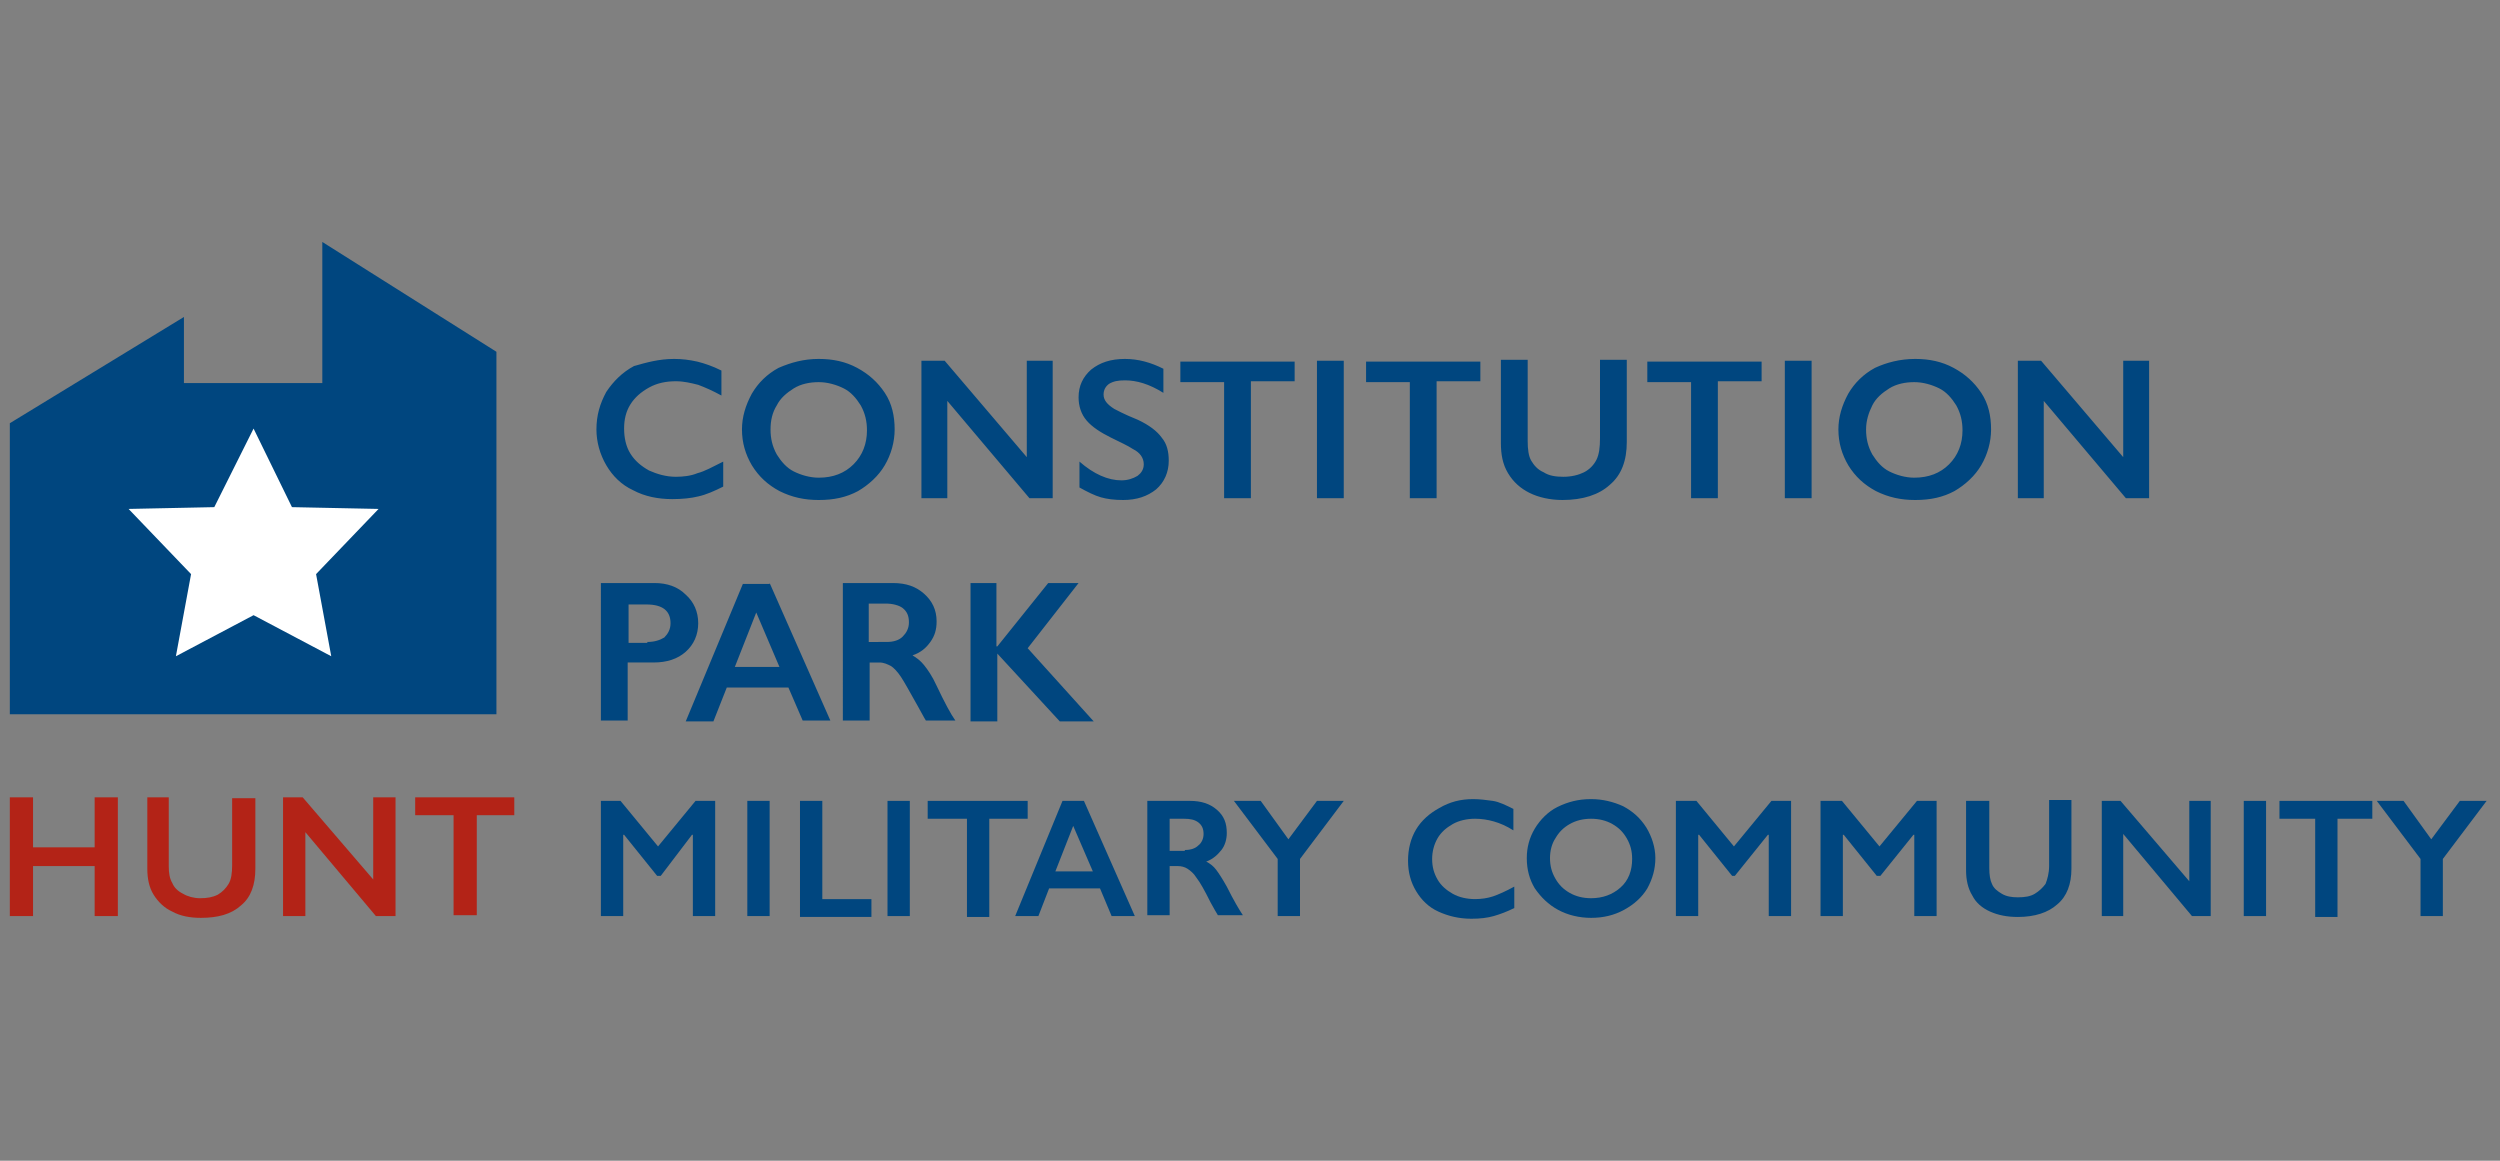 <?xml version="1.0" encoding="utf-8"?>
<!-- Generator: Adobe Illustrator 24.0.1, SVG Export Plug-In . SVG Version: 6.00 Build 0)  -->
<svg version="1.1" id="Layer_1" xmlns="http://www.w3.org/2000/svg" xmlns:xlink="http://www.w3.org/1999/xlink" x="0px" y="0px"
	 viewBox="0 0 280 130" style="enable-background:new 0 0 280 130;" xml:space="preserve">
<rect x="0" y="0" width="280" height="130" fill="#808080" stroke="none"/>
<style type="text/css">
	.st0{fill:#B32317;}
	.st1{fill:#00467F;}
	.st2{fill:#FFFFFF;}
</style>
<g>
	<g>
		<g>
			<g>
				<g>
					<path class="st0" d="M3.7,89.3v5.6h6.9v-5.6h2.6v13.3h-2.6V97H3.7v5.6H1.1V89.3H3.7z"/>
					<path class="st0" d="M18.9,89.3V97c0,0.8,0.1,1.4,0.4,1.9c0.2,0.5,0.6,0.9,1.2,1.2c0.5,0.3,1.2,0.5,1.9,0.5
						c0.8,0,1.4-0.1,2-0.4c0.5-0.3,0.9-0.7,1.2-1.2c0.3-0.5,0.4-1.2,0.4-2.1v-7.5h2.6v7.9c0,1.8-0.5,3.2-1.6,4.1
						c-1.1,1-2.6,1.4-4.5,1.4c-1.2,0-2.3-0.2-3.2-0.7c-0.9-0.4-1.6-1.1-2.1-1.9c-0.5-0.8-0.7-1.8-0.7-2.9v-8H18.9z"/>
					<path class="st0" d="M33.9,89.3l7.9,9.2v-9.2h2.5v13.3h-2.2l-7.9-9.4v9.4h-2.5V89.3H33.9z"/>
					<path class="st0" d="M57.6,89.3v2h-4.2v11.2h-2.6V91.3h-4.3v-2H57.6z"/>
					<g>
						<path class="st1" d="M69.5,89.7l4.2,5.1l4.2-5.1h2.2v12.9h-2.5v-9.1h-0.1L74,98.1h-0.4l-3.7-4.6h-0.1v9.1h-2.5V89.7H69.5z"/>
						<path class="st1" d="M86.2,89.7v12.9h-2.5V89.7H86.2z"/>
						<path class="st1" d="M92.1,89.7v11h5.5v2h-8V89.7H92.1z"/>
						<path class="st1" d="M101.9,89.7v12.9h-2.5V89.7H101.9z"/>
						<path class="st1" d="M115.1,89.7v2l-4.3,0v11h-2.5v-11h-4.4v-2L115.1,89.7z"/>
						<path class="st1" d="M121.4,89.7l5.7,12.9h-2.6l-1.3-3.1h-5.7l-1.2,3.1h-2.6l5.3-12.9H121.4z M118.2,97.6h4.2l-2.2-5.1
							L118.2,97.6z"/>
						<path class="st1" d="M133.3,89.7c1.2,0,2.2,0.3,3,1c0.8,0.7,1.1,1.5,1.1,2.6c0,0.7-0.2,1.4-0.6,1.9c-0.4,0.5-0.9,1-1.7,1.3
							c0.4,0.2,0.8,0.5,1.1,0.9c0.3,0.4,0.7,1,1.2,1.9c0.8,1.6,1.4,2.6,1.8,3.2h-2.8c-0.2-0.3-0.4-0.7-0.8-1.4
							c-0.7-1.4-1.2-2.3-1.6-2.8c-0.3-0.5-0.7-0.8-1-1c-0.3-0.2-0.7-0.3-1.1-0.3h-0.9v5.5h-2.5V89.7H133.3z M132.7,95.2
							c0.7,0,1.2-0.2,1.5-0.5c0.4-0.3,0.6-0.8,0.6-1.3c0-0.6-0.2-1-0.6-1.3c-0.4-0.3-0.9-0.4-1.6-0.4h-1.6v3.6H132.7z"/>
						<path class="st1" d="M141.2,89.7l3.1,4.3l3.2-4.3h3l-4.9,6.5v6.4h-2.5v-6.4l-4.9-6.5H141.2z"/>
						<path class="st1" d="M165,89.5c0.7,0,1.5,0.1,2.2,0.2s1.5,0.5,2.3,0.9v2.4c-0.8-0.5-1.5-0.8-2.2-1c-0.7-0.2-1.4-0.3-2.1-0.3
							c-0.9,0-1.8,0.2-2.5,0.6c-0.7,0.4-1.3,0.9-1.7,1.6c-0.4,0.7-0.6,1.5-0.6,2.3c0,0.9,0.2,1.6,0.6,2.3c0.4,0.7,1,1.2,1.7,1.6
							c0.7,0.4,1.6,0.6,2.5,0.6c0.7,0,1.4-0.1,2-0.3c0.6-0.2,1.5-0.6,2.4-1.1v2.4c-0.8,0.4-1.6,0.7-2.3,0.9
							c-0.7,0.2-1.5,0.3-2.5,0.3c-1.4,0-2.6-0.3-3.7-0.8c-1.1-0.5-1.9-1.3-2.5-2.3c-0.6-1-0.9-2.1-0.9-3.4c0-1.3,0.3-2.5,0.9-3.5
							c0.6-1,1.5-1.8,2.6-2.4C162.4,89.8,163.6,89.5,165,89.5z"/>
						<path class="st1" d="M178.2,89.5c1.3,0,2.5,0.3,3.6,0.8c1.1,0.6,1.9,1.3,2.6,2.4c0.6,1,1,2.2,1,3.4c0,1.2-0.3,2.3-0.9,3.4
							c-0.6,1-1.5,1.8-2.6,2.4c-1.1,0.6-2.3,0.9-3.7,0.9c-1.3,0-2.6-0.3-3.7-0.9c-1.1-0.6-1.9-1.4-2.6-2.4c-0.6-1-0.9-2.1-0.9-3.4
							c0-1.2,0.3-2.3,0.9-3.3c0.6-1,1.5-1.9,2.5-2.4C175.6,89.8,176.8,89.5,178.2,89.5z M173.6,96.1c0,0.9,0.2,1.6,0.6,2.3
							c0.4,0.7,0.9,1.2,1.6,1.6c0.7,0.4,1.5,0.6,2.4,0.6c1.3,0,2.4-0.4,3.3-1.2c0.9-0.8,1.3-1.9,1.3-3.2c0-0.9-0.2-1.6-0.6-2.3
							c-0.4-0.7-0.9-1.2-1.6-1.6c-0.7-0.4-1.5-0.6-2.4-0.6c-0.9,0-1.7,0.2-2.4,0.6c-0.7,0.4-1.2,0.9-1.6,1.6
							C173.8,94.5,173.6,95.3,173.6,96.1z"/>
						<path class="st1" d="M190,89.7l4.2,5.1l4.2-5.1h2.2v12.9h-2.5v-9.1h-0.1l-3.7,4.6H194l-3.7-4.6h-0.1v9.1h-2.5V89.7H190z"/>
						<path class="st1" d="M206.3,89.7l4.2,5.1l4.2-5.1h2.2v12.9h-2.5v-9.1h-0.1l-3.7,4.6h-0.4l-3.7-4.6h-0.1v9.1h-2.5V89.7H206.3z"
							/>
						<path class="st1" d="M222.8,89.7v7.5c0,0.8,0.1,1.4,0.3,1.8c0.2,0.5,0.6,0.8,1.1,1.1c0.5,0.3,1.1,0.4,1.8,0.4
							c0.8,0,1.4-0.1,1.9-0.4c0.5-0.3,0.9-0.7,1.2-1.1c0.2-0.5,0.4-1.2,0.4-2v-7.4h2.5v7.7c0,1.7-0.5,3.1-1.6,4
							c-1,0.9-2.5,1.4-4.4,1.4c-1.2,0-2.2-0.2-3.1-0.6c-0.9-0.4-1.6-1-2-1.8c-0.5-0.8-0.7-1.8-0.7-2.8v-7.8H222.8z"/>
						<path class="st1" d="M237.5,89.7l7.7,9v-9h2.4v12.9h-2.1l-7.7-9.2v9.2h-2.4V89.7H237.5z"/>
						<path class="st1" d="M253.8,89.7v12.9h-2.5V89.7H253.8z"/>
						<path class="st1" d="M265.7,89.7v2h-3.9v11h-2.5v-11h-4v-2H265.7z"/>
						<path class="st1" d="M269.2,89.7l3.1,4.3l3.2-4.3h3l-4.9,6.5v6.4h-2.5v-6.4l-4.9-6.5H269.2z"/>
					</g>
					<g>
						<g>
							<polygon class="st1" points="1.1,47.4 20.6,35.5 20.6,42.9 36.1,42.9 36.1,27.1 55.6,39.4 55.6,80 1.1,80 							"/>
						</g>
						<g>
							<polygon class="st2" points="32.7,56.8 42.4,57 35.4,64.3 37.1,73.5 28.4,68.9 19.7,73.5 21.4,64.3 14.4,57 24,56.8 28.4,48 
															"/>
						</g>
					</g>
				</g>
			</g>
		</g>
	</g>
	<path class="st1" d="M75.5,40.2c0.9,0,1.7,0.1,2.6,0.3c0.8,0.2,1.7,0.5,2.7,1v2.8c-0.9-0.5-1.8-0.9-2.6-1.2
		c-0.8-0.2-1.6-0.4-2.5-0.4c-1.1,0-2.1,0.2-3,0.7c-0.9,0.5-1.6,1.1-2.1,1.9c-0.5,0.8-0.7,1.7-0.7,2.7c0,1,0.2,2,0.7,2.8
		c0.5,0.8,1.2,1.4,2.1,1.9c0.9,0.4,1.9,0.7,3,0.7c0.8,0,1.7-0.1,2.4-0.4c0.8-0.2,1.7-0.7,2.9-1.3v2.8c-1,0.5-1.9,0.9-2.8,1.1
		c-0.8,0.2-1.8,0.3-2.9,0.3c-1.6,0-3.1-0.3-4.4-1c-1.3-0.6-2.3-1.6-3-2.8c-0.7-1.2-1.1-2.6-1.1-4c0-1.6,0.4-2.9,1.1-4.2
		c0.8-1.2,1.8-2.2,3.1-2.9C72.4,40.6,73.8,40.2,75.5,40.2z M91.7,40.2c1.6,0,3,0.3,4.3,1c1.3,0.7,2.3,1.6,3.1,2.8
		c0.8,1.2,1.1,2.6,1.1,4.1c0,1.4-0.4,2.8-1.1,4c-0.7,1.2-1.8,2.2-3,2.9c-1.3,0.7-2.7,1-4.4,1c-1.6,0-3-0.3-4.4-1
		c-1.3-0.7-2.3-1.6-3.1-2.9c-0.7-1.2-1.1-2.5-1.1-4c0-1.4,0.4-2.7,1.1-4c0.7-1.2,1.7-2.2,3-2.9C88.6,40.6,90,40.2,91.7,40.2z
		 M86.3,48.1c0,1,0.2,1.9,0.7,2.8c0.5,0.8,1.1,1.5,1.9,1.9c0.8,0.4,1.8,0.7,2.8,0.7c1.6,0,2.9-0.5,3.9-1.5c1-1,1.5-2.3,1.5-3.8
		c0-1-0.2-1.9-0.7-2.8c-0.5-0.8-1.1-1.5-1.9-1.9c-0.8-0.4-1.8-0.7-2.8-0.7c-1,0-2,0.2-2.8,0.7c-0.8,0.5-1.5,1.1-1.9,1.9
		C86.5,46.2,86.3,47.1,86.3,48.1z M105.8,40.4l9.2,10.8V40.4h2.9v15.4h-2.6l-9.2-10.9v10.9h-2.9V40.4H105.8z M126,40.2
		c1.5,0,2.9,0.4,4.3,1.1V44c-1.6-1-3-1.4-4.3-1.4c-0.8,0-1.3,0.1-1.8,0.4c-0.4,0.3-0.6,0.7-0.6,1.2c0,0.6,0.4,1.1,1.2,1.6
		c0.2,0.1,1.1,0.6,2.6,1.2c1.3,0.6,2.2,1.3,2.7,2c0.6,0.7,0.8,1.6,0.8,2.6c0,1.3-0.5,2.4-1.4,3.2c-1,0.8-2.2,1.2-3.7,1.2
		c-1,0-1.8-0.1-2.5-0.3c-0.7-0.2-1.5-0.6-2.4-1.1v-2.9c1.6,1.4,3.2,2.1,4.7,2.1c0.7,0,1.3-0.2,1.8-0.5c0.4-0.3,0.7-0.7,0.7-1.3
		c0-0.7-0.4-1.3-1.2-1.7c-0.6-0.4-1.5-0.8-2.5-1.3c-1.2-0.6-2.1-1.2-2.7-1.9c-0.6-0.7-0.9-1.6-0.9-2.6c0-1.3,0.5-2.3,1.4-3.1
		C123.2,40.6,124.4,40.2,126,40.2z M145,40.4v2.3h-4.9v13.1h-3V42.8h-4.9v-2.3H145z M150.5,40.4v15.4h-3V40.4H150.5z M165.8,40.4
		v2.3h-4.9v13.1h-3V42.8h-4.9v-2.3H165.8z M171.1,40.4v9c0,0.9,0.1,1.7,0.4,2.2c0.3,0.5,0.7,1,1.4,1.3c0.6,0.4,1.4,0.5,2.2,0.5
		c0.9,0,1.7-0.2,2.3-0.5c0.6-0.3,1.1-0.8,1.4-1.4c0.3-0.6,0.4-1.4,0.4-2.4v-8.8h3v9.2c0,2.1-0.6,3.7-1.9,4.8c-1.2,1.1-3,1.7-5.3,1.7
		c-1.4,0-2.7-0.3-3.7-0.8c-1-0.5-1.8-1.2-2.4-2.2c-0.6-1-0.8-2.1-0.8-3.4v-9.3H171.1z M197.3,40.4v2.3h-4.9v13.1h-3V42.8h-4.9v-2.3
		H197.3z M202.9,40.4v15.4h-3V40.4H202.9z M214.5,40.2c1.6,0,3,0.3,4.3,1c1.3,0.7,2.3,1.6,3.1,2.8c0.8,1.2,1.1,2.6,1.1,4.1
		c0,1.4-0.4,2.8-1.1,4c-0.7,1.2-1.8,2.2-3,2.9c-1.3,0.7-2.7,1-4.4,1c-1.6,0-3-0.3-4.4-1c-1.3-0.7-2.3-1.6-3.1-2.9
		c-0.7-1.2-1.1-2.5-1.1-4c0-1.4,0.4-2.7,1.1-4c0.7-1.2,1.7-2.2,3-2.9C211.3,40.6,212.8,40.2,214.5,40.2z M209,48.1
		c0,1,0.2,1.9,0.7,2.8c0.5,0.8,1.1,1.5,1.9,1.9c0.8,0.4,1.8,0.7,2.8,0.7c1.6,0,2.9-0.5,3.9-1.5c1-1,1.5-2.3,1.5-3.8
		c0-1-0.2-1.9-0.7-2.8c-0.5-0.8-1.1-1.5-1.9-1.9c-0.8-0.4-1.8-0.7-2.8-0.7c-1,0-2,0.2-2.8,0.7c-0.8,0.5-1.5,1.1-1.9,1.9
		S209,47.1,209,48.1z M228.6,40.4l9.2,10.8V40.4h2.9v15.4h-2.6l-9.2-10.9v10.9H226V40.4H228.6z M73.3,65.3c1.4,0,2.6,0.4,3.5,1.3
		c0.9,0.8,1.4,1.9,1.4,3.2c0,1.3-0.5,2.4-1.4,3.2c-0.9,0.8-2.1,1.2-3.6,1.2h-2.9v6.5h-3V65.3H73.3z M72.5,71.9
		c0.8,0,1.4-0.2,1.9-0.5c0.4-0.4,0.7-0.9,0.7-1.6c0-1.4-0.9-2.1-2.7-2.1h-2v4.3H72.5z M86.2,65.3L93,80.7h-3.1L88.3,77h-6.9
		l-1.5,3.8h-3.1l6.4-15.4H86.2z M82.3,74.7h5l-2.6-6.1L82.3,74.7z M100,65.3c1.5,0,2.6,0.4,3.5,1.2c0.9,0.8,1.4,1.8,1.4,3.1
		c0,0.9-0.2,1.6-0.7,2.3c-0.5,0.7-1.1,1.2-2,1.5c0.5,0.3,0.9,0.6,1.3,1.1c0.4,0.5,0.9,1.2,1.4,2.3c0.9,1.9,1.6,3.2,2.1,3.9h-3.3
		c-0.2-0.3-0.5-0.9-0.9-1.6c-0.9-1.6-1.5-2.7-1.9-3.3c-0.4-0.6-0.8-1-1.1-1.2c-0.4-0.2-0.8-0.4-1.3-0.4h-1.1v6.5h-3V65.3H100z
		 M99.3,71.9c0.8,0,1.4-0.2,1.8-0.6c0.4-0.4,0.7-0.9,0.7-1.6c0-0.7-0.2-1.2-0.7-1.6c-0.4-0.3-1.1-0.5-1.9-0.5h-1.9v4.3H99.3z
		 M111.6,65.3v7.1h0.1l5.7-7.1h3.4l-5.7,7.3l7.4,8.2h-3.8l-7-7.6v7.6h-3V65.3H111.6z"/>
</g>
</svg>
